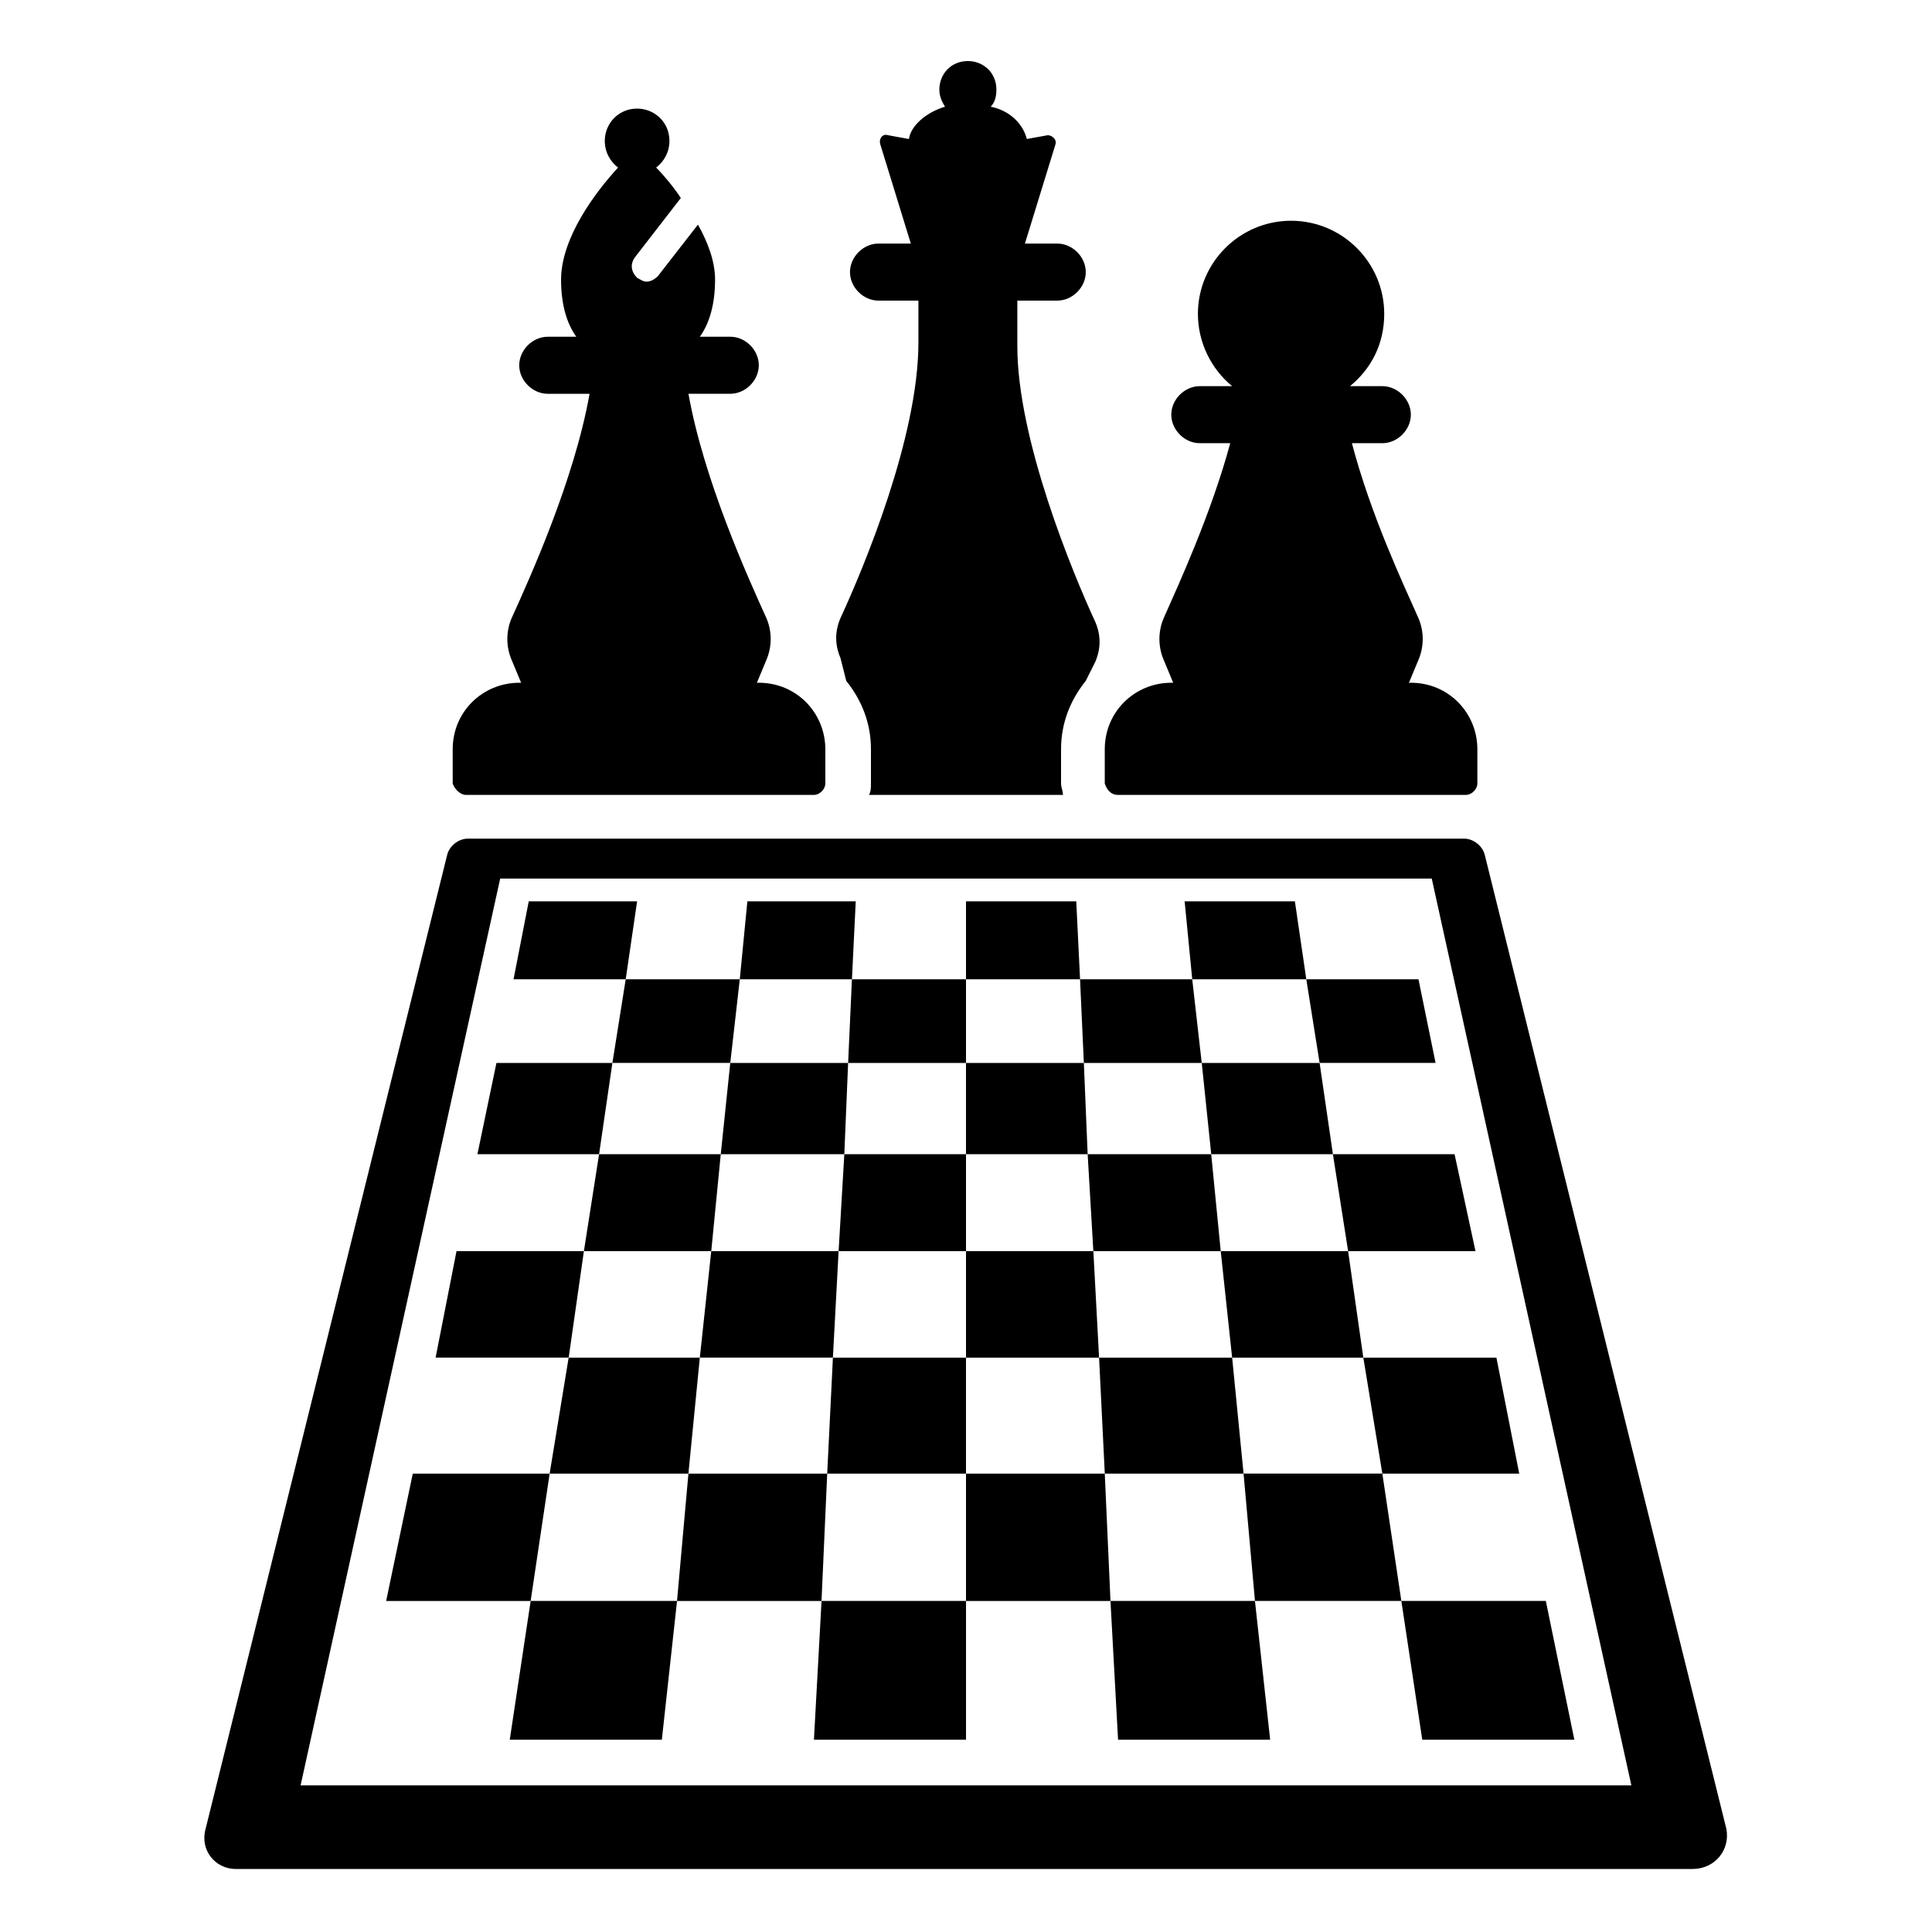 <?xml version="1.0" encoding="UTF-8"?>
<!-- Uploaded to: ICON Repo, www.svgrepo.com, Generator: ICON Repo Mixer Tools -->
<svg fill="#000000" width="800px" height="800px" version="1.1" viewBox="144 144 512 512" xmlns="http://www.w3.org/2000/svg">
 <g>
  <path d="m284.12 382.87-4.027 20.656h29.723l3.023-20.656z"/>
  <path d="m601.52 628.73-63.984-257.95c-0.504-2.519-3.023-4.535-5.543-4.535h-264c-2.519 0-5.039 2.016-5.543 4.535l-63.98 257.95c-1.512 5.543 2.519 10.578 8.062 10.578h385.92c6.043 0.004 10.074-5.035 9.066-10.578zm-377.86-11.586 52.898-240.32h246.87l52.902 240.32z"/>
  <path d="m370.78 382.87h-28.719l-2.012 20.656h29.723z"/>
  <path d="m429.22 382.87h-29.219v20.656h30.227z"/>
  <path d="m487.16 382.87h-29.219l2.016 20.656h30.227z"/>
  <path d="m340.05 403.52h-30.23l-3.527 22.168h31.238z"/>
  <path d="m400 425.69v-22.168h-30.23l-1.008 22.168z"/>
  <path d="m462.47 425.69-2.519-22.168h-29.727l1.008 22.168z"/>
  <path d="m519.91 403.52h-29.727l3.527 22.168h30.734z"/>
  <path d="m275.56 425.69-5.039 24.184h32.242l3.527-24.184z"/>
  <path d="m368.76 425.69h-31.234l-2.519 24.184h32.746z"/>
  <path d="m432.24 449.88-1.008-24.184h-31.234v24.184z"/>
  <path d="m464.99 449.88h32.246l-3.527-24.184h-31.234z"/>
  <path d="m335.01 449.88h-32.246l-4.027 25.695h33.754z"/>
  <path d="m400 449.88h-32.246l-1.512 25.695h33.758z"/>
  <path d="m433.75 475.57h33.754l-2.519-25.695h-32.746z"/>
  <path d="m535.02 475.57-5.543-25.695h-32.242l4.031 25.695z"/>
  <path d="m264.98 475.57-5.539 28.215h35.266l4.031-28.215z"/>
  <path d="m366.24 475.57h-33.754l-3.023 28.215h35.266z"/>
  <path d="m400 503.79h35.266l-1.512-28.215h-33.754z"/>
  <path d="m470.53 503.79h34.762l-4.027-28.215h-33.758z"/>
  <path d="m329.46 503.79h-34.762l-5.039 30.73h36.777z"/>
  <path d="m364.73 503.79-1.512 30.73h36.781v-30.73z"/>
  <path d="m436.78 534.52h36.777l-3.023-30.73h-35.266z"/>
  <path d="m546.61 534.52-6.043-30.73h-35.27l5.039 30.73z"/>
  <path d="m253.39 534.52-7.055 33.754h38.289l5.039-33.754z"/>
  <path d="m326.44 534.52-3.023 33.754h38.293l1.508-33.754z"/>
  <path d="m400 534.52v33.754h38.289l-1.512-33.754z"/>
  <path d="m476.58 568.27h38.793l-5.039-33.754h-36.777z"/>
  <path d="m279.09 605.05h40.305l4.027-36.781h-38.793z"/>
  <path d="m359.7 605.05h40.305v-36.781h-38.289z"/>
  <path d="m440.3 605.05h40.305l-4.031-36.781h-38.289z"/>
  <path d="m561.22 605.05-7.559-36.781h-38.289l5.543 36.781z"/>
  <path d="m368.26 324.43c4.031 5.039 6.551 11.082 6.551 18.137v9.07c0 1.008 0 2.016-0.504 3.023h51.387c0-1.008-0.504-2.016-0.504-3.023v-9.07c0-7.055 2.519-13.098 6.551-18.137l2.519-5.039c1.512-3.527 1.512-7.055 0-10.578-6.047-13.098-20.656-48.367-20.656-73.051v-12.094h10.578c4.031 0 7.559-3.527 7.559-7.559s-3.527-7.559-7.559-7.559h-8.566l8.062-26.199c0.504-1.512-1.008-2.519-2.016-2.519l-5.543 1.008c-1.008-4.031-4.535-7.559-9.574-8.566 1.008-1.008 1.512-2.519 1.512-4.535 0-4.535-3.527-7.559-7.559-7.559-4.535 0-7.559 3.527-7.559 7.559 0 1.512 0.504 3.023 1.512 4.535-5.039 1.512-9.07 5.039-9.574 8.566l-5.543-1.008c-1.512-0.504-2.519 1.008-2.016 2.519l8.062 26.199h-8.566c-4.031 0-7.559 3.527-7.559 7.559s3.527 7.559 7.559 7.559h10.578v11.082c0 25.191-14.609 59.953-20.656 73.051-1.512 3.527-1.512 7.055 0 10.578z"/>
  <path d="m267.5 354.66h92.199c1.512 0 3.023-1.512 3.023-3.023v-9.07c0-9.574-7.559-17.633-17.633-17.633h-0.504l2.519-6.047c1.512-3.527 1.512-7.559 0-11.082-5.039-11.082-16.625-36.777-20.656-59.449h11.082c4.031 0 7.559-3.527 7.559-7.559s-3.527-7.559-7.559-7.559l-8.062 0.004c2.519-3.527 4.031-8.566 4.031-15.113 0-5.039-2.016-10.078-4.535-14.609l-10.578 13.602c-1.008 1.008-2.016 1.512-3.023 1.512s-1.512-0.504-2.519-1.008c-1.512-1.512-2.016-3.527-0.504-5.543l12.09-15.617c-2.016-3.023-4.535-6.047-6.551-8.062 2.016-1.512 3.527-4.031 3.527-7.055 0-5.039-4.031-8.566-8.566-8.566-5.039 0-8.566 4.031-8.566 8.566 0 3.023 1.512 5.543 3.527 7.055-6.047 6.551-15.113 18.641-15.113 29.727 0 6.551 1.512 11.586 4.031 15.113h-7.559c-4.031 0-7.559 3.527-7.559 7.559s3.527 7.559 7.559 7.559h11.082c-4.031 22.672-15.617 48.367-20.656 59.449-1.512 3.527-1.512 7.559 0 11.082l2.519 6.047h-0.504c-9.574 0-17.633 7.559-17.633 17.633v9.07c0.508 1.508 2.019 3.019 3.531 3.019z"/>
  <path d="m440.3 354.66h92.195c1.512 0 3.023-1.512 3.023-3.023v-9.07c0-9.574-7.559-17.633-17.633-17.633h-0.504l2.519-6.047c1.512-3.527 1.512-7.559 0-11.082-4.031-9.07-12.594-27.207-17.633-46.352h8.062c4.031 0 7.559-3.527 7.559-7.559s-3.527-7.559-7.559-7.559h-8.566c5.543-4.535 9.07-11.082 9.07-19.145 0-13.602-11.082-24.688-24.688-24.688-13.602 0-24.688 11.082-24.688 24.688 0 7.559 3.527 14.609 9.07 19.145h-8.566c-4.031 0-7.559 3.527-7.559 7.559s3.527 7.559 7.559 7.559h8.062c-5.039 18.641-13.602 37.281-17.633 46.352-1.512 3.527-1.512 7.559 0 11.082l2.519 6.047h-0.504c-9.574 0-17.633 7.559-17.633 17.633v9.07c0.5 1.512 1.508 3.023 3.523 3.023z"/>
 </g>
</svg>